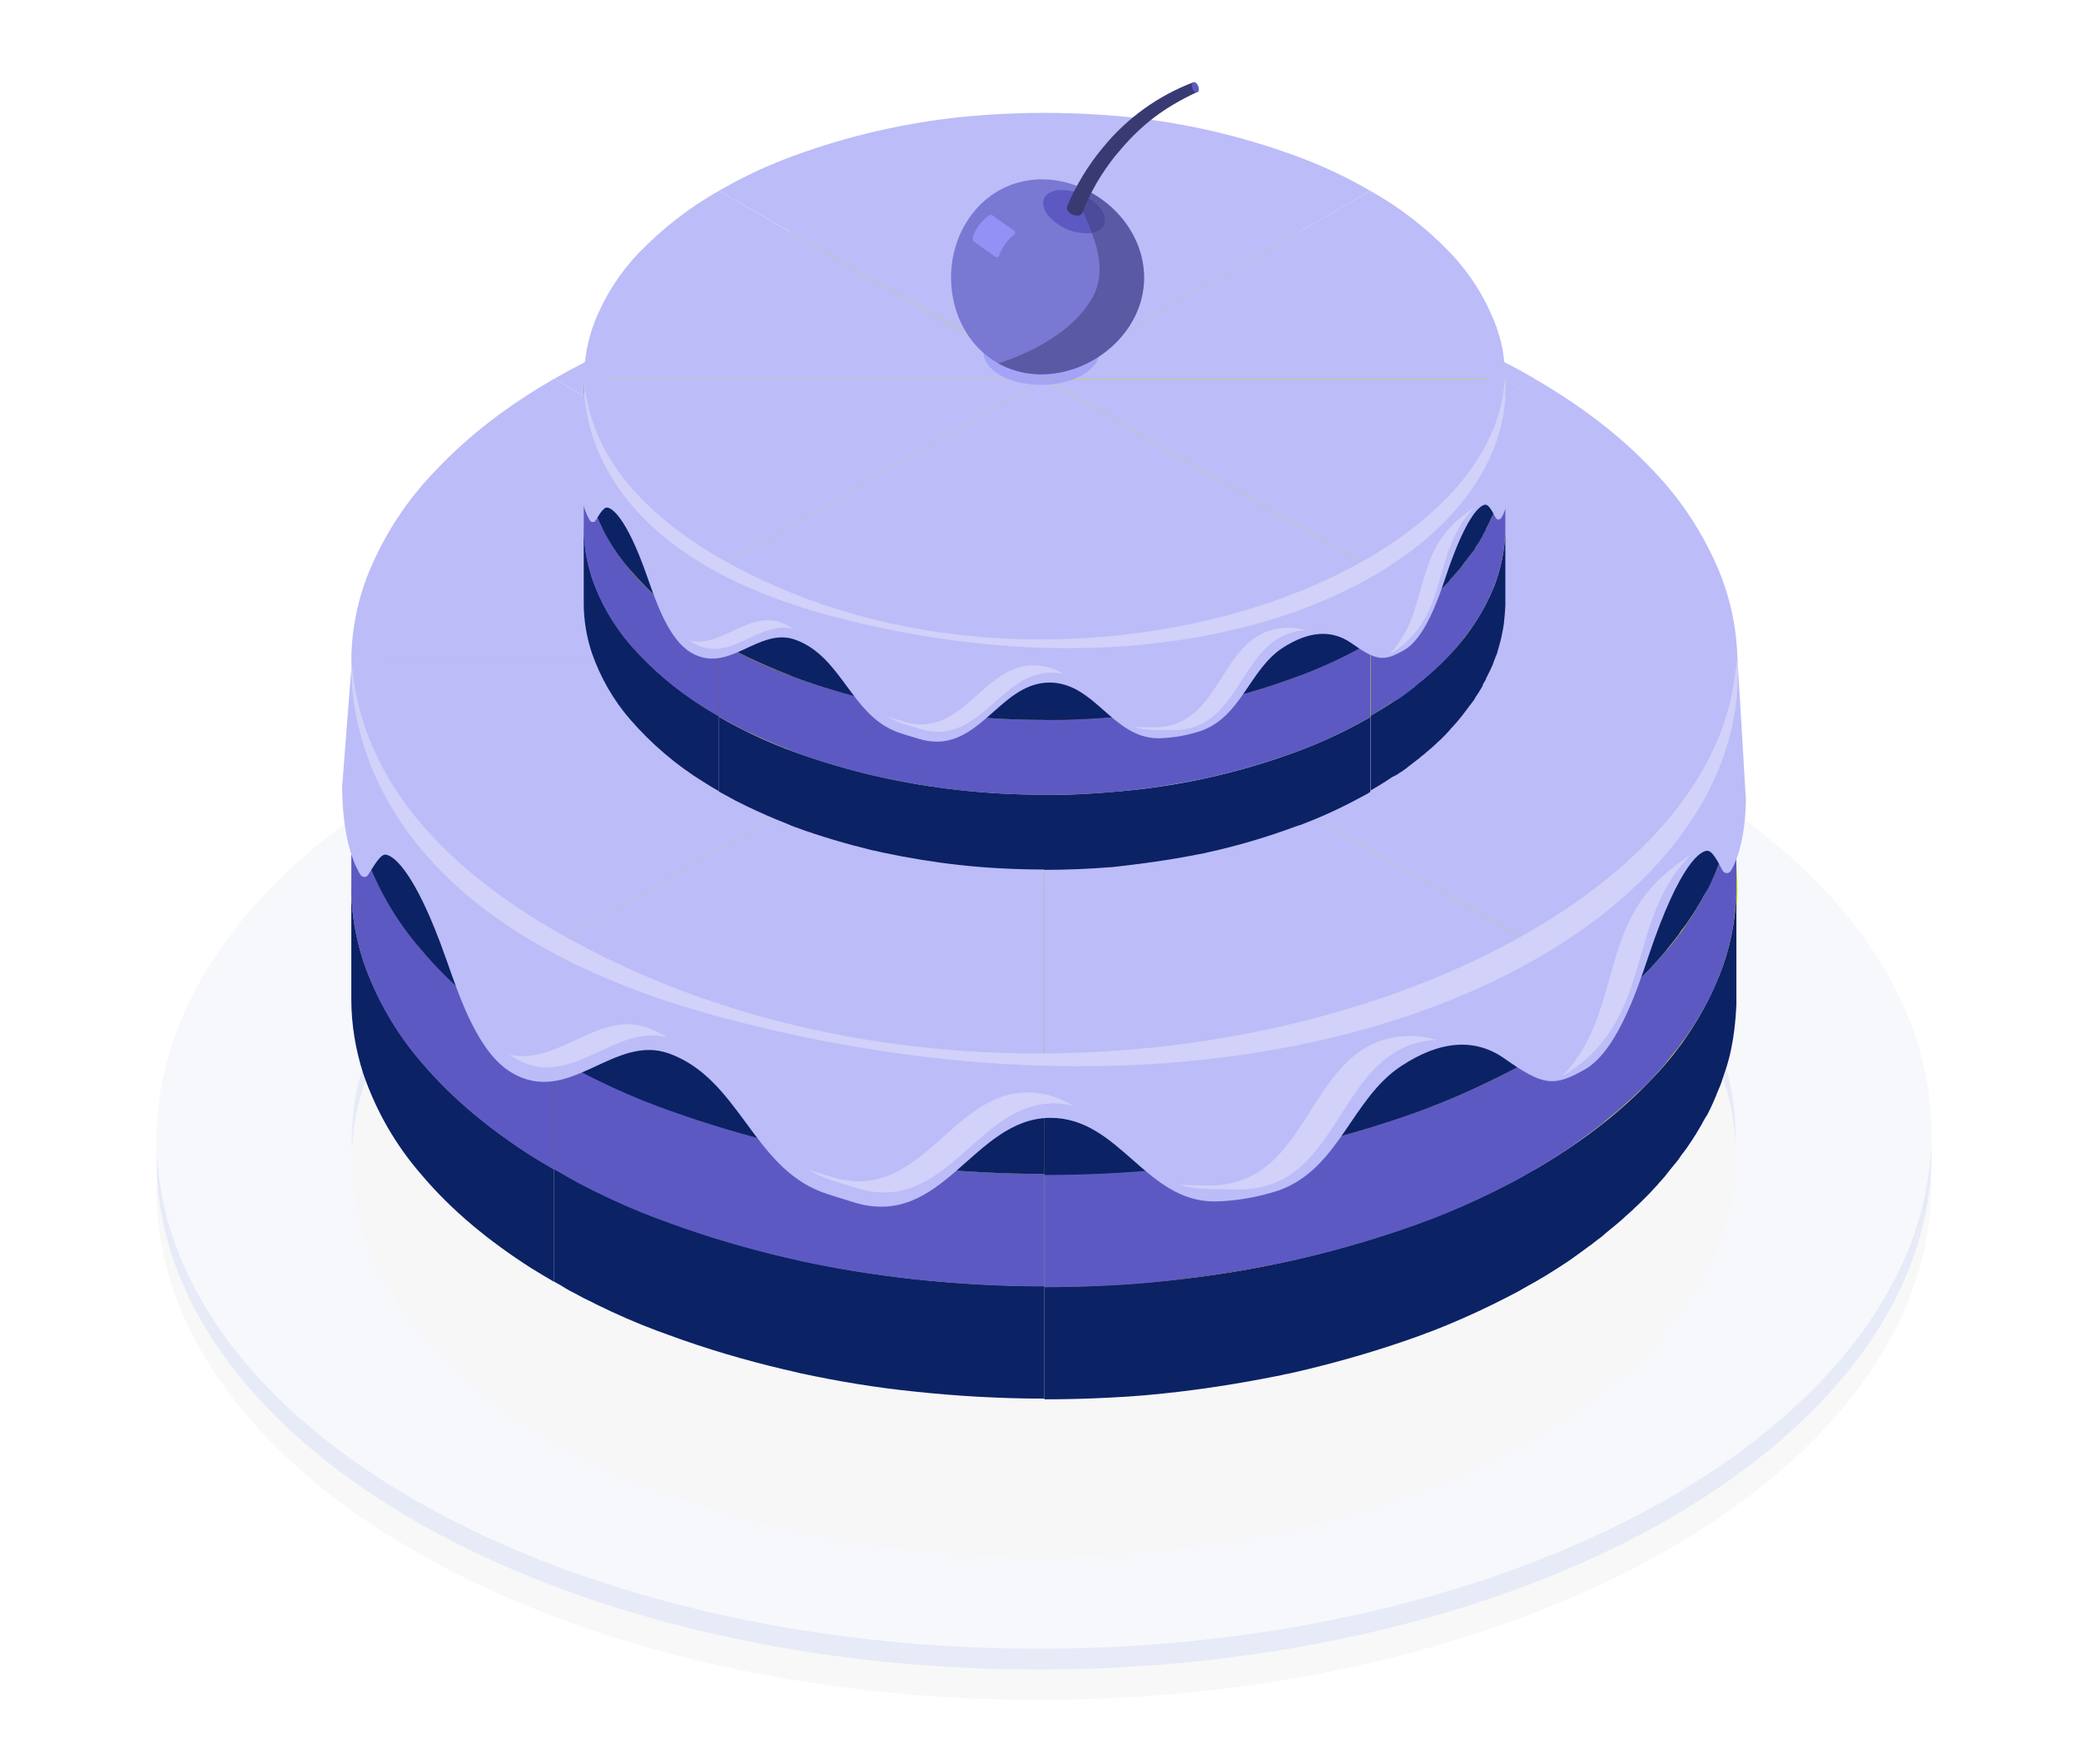 <?xml version="1.0" encoding="UTF-8"?> <!-- Generator: Adobe Illustrator 25.1.0, SVG Export Plug-In . SVG Version: 6.00 Build 0) --> <svg xmlns="http://www.w3.org/2000/svg" xmlns:xlink="http://www.w3.org/1999/xlink" version="1.1" id="Layer_1" x="0px" y="0px" viewBox="0 0 590 500" style="enable-background:new 0 0 590 500;" xml:space="preserve"> <style type="text/css"> .st0{opacity:3.000000e-02;} .st1{fill:#E6EBF7;} .st2{fill:#F6F8FC;} .st3{fill:#F7F7F8;} .st4{fill:#894320;} .st5{fill:#D3DA29;} .st6{fill:#0B2265;} .st7{fill:#5C5AC2;} .st8{fill:#643312;} .st9{fill:#BCBCF8;} .st10{fill:#D1D1F9;} .st11{opacity:0.6;} .st12{fill:#9292F6;} .st13{fill:#7979D4;} .st14{opacity:0.5;} .st15{fill:#3A3A73;} </style> <g> <g id="Banner_Background_Image"> <g class="st0"> <ellipse transform="matrix(1 -5.410468e-03 5.410468e-03 1 -1.817 1.606)" cx="296" cy="336.7" rx="251.6" ry="145.2"></ellipse> </g> <ellipse transform="matrix(1 -5.410468e-03 5.410468e-03 1 -1.771 1.606)" class="st1" cx="296" cy="328.1" rx="251.6" ry="145.2"></ellipse> <ellipse transform="matrix(1 -5.410468e-03 5.410468e-03 1 -1.739 1.606)" class="st2" cx="296" cy="322.2" rx="251.6" ry="145.2"></ellipse> <ellipse transform="matrix(1 -5.410494e-03 5.410494e-03 1 -1.771 1.606)" class="st3" cx="296" cy="328.1" rx="196.2" ry="113.3"></ellipse> <path class="st1" d="M435.1,247.8c-76.4-44.1-200.6-43.9-277.5,0.5c-37.3,21.5-56.5,49.5-57.8,77.6c-1.4-30.1,17.8-60.5,57.8-83.6 c76.9-44.4,201.1-44.6,277.5-0.5c39.3,22.7,58.2,52.7,56.9,82.6C490.8,296.5,471.8,269,435.1,247.8z"></path> <image style="overflow:visible;opacity:0.15;enable-background:new ;" width="510" height="484" transform="matrix(1 0 0 1 41.23 -4.66)"> </image> <path class="st4" d="M157.1,331.5l139-80.2H99.6c0.1,8.6,1.7,17.2,4.9,25.2c4.4,10.7,10.7,20.4,18.7,28.7 C133,315.8,144.7,324.4,157.1,331.5z"></path> <path class="st5" d="M296.1,364.8V251.3l-139,80.2c10.4,6,21.4,11.1,32.7,15.2c22.7,8.2,46.2,13.7,70.2,16.1 C272,364.2,284,364.8,296.1,364.8z"></path> <path class="st6" d="M164,367.2c0.9,0.5,1.8,1,2.7,1.4s1.6,0.8,2.4,1.2c5.7,2.8,11.4,5.3,17.3,7.5l1.4,0.5l1.9,0.7 c10.6,3.9,21.5,7.1,32.5,9.7l2.2,0.5l2.5,0.6c10.7,2.3,21.5,4.1,32.4,5.2c12.2,1.3,24.5,2,36.8,2v-31.9c-12,0-24.1-0.6-36.1-1.9 c-24-2.5-47.6-7.9-70.2-16.1c-11.3-4.1-22.2-9.2-32.7-15.2v31.9l0.3,0.2l1.6,0.9C160.7,365.5,162.4,366.4,164,367.2z"></path> <path class="st6" d="M119.3,332.8c8.8,10.5,19.7,19.3,31.3,26.7c2.1,1.3,4.3,2.6,6.5,3.9v-31.9c-12.4-7.1-24.1-15.8-33.9-26.3 c-8-8.3-14.3-18-18.7-28.7c-3.2-8-4.9-16.6-4.9-25.2v31.9c0,7.2,1.2,14.4,3.4,21.2C106.6,314.9,112.1,324.5,119.3,332.8z"></path> <path class="st5" d="M487.6,226.1c-4.4-10.7-10.7-20.4-18.6-28.7c-9.8-10.5-21.6-19.2-33.9-26.3l-139,80.2h196.5 C492.5,242.7,490.8,234.1,487.6,226.1z"></path> <path class="st5" d="M469,305.2c8-8.3,14.3-18,18.7-28.7c2.9-7.4,4.6-15.3,4.9-23.2v-2H296.1l139,80.2 C447.4,324.4,459.1,315.8,469,305.2z"></path> <path class="st6" d="M446.4,356.3l1.8-1.3c0.5-0.4,1-0.7,1.5-1.1s0.9-0.7,1.4-1l1.9-1.5c0.7-0.5,1.4-1,2-1.6l1.8-1.5l0.4-0.3 c0.6-0.5,1.3-1.1,1.9-1.6s1.4-1.2,2-1.8l1.7-1.5l0.6-0.6l1.5-1.4l0.3-0.3c0.6-0.6,1.2-1.2,1.8-1.8c0.6-0.6,1.2-1.2,1.7-1.8 l0.1-0.1c0.1-0.1,0.1-0.2,0.2-0.2c0.3-0.4,0.7-0.7,1-1.1s0.5-0.6,0.8-0.9c0.4-0.5,0.9-1,1.3-1.5l0.7-0.9c0.4-0.5,0.8-1,1.2-1.5 s0.9-1.1,1.4-1.7s0.7-0.9,1-1.4s0.6-0.8,0.9-1.2s0.6-0.8,0.9-1.2c0.1-0.2,0.3-0.4,0.4-0.6l0.8-1.2c0.4-0.5,0.7-1.1,1.1-1.7 c0.2-0.3,0.4-0.5,0.5-0.8c0.3-0.5,0.6-1,0.9-1.5s0.6-1,0.8-1.4l0.2-0.4c0.2-0.4,0.5-0.8,0.7-1.2c0.1-0.1,0.1-0.2,0.2-0.3 s0.3-0.5,0.4-0.7c0.5-0.9,0.9-1.8,1.3-2.7l0.4-0.9c0.2-0.5,0.5-1.1,0.7-1.6v-0.1c0.3-0.6,0.5-1.3,0.8-1.9s0.4-1,0.6-1.5l0.5-1.5 c0.2-0.5,0.3-1,0.5-1.5s0.3-1,0.5-1.5c0.1-0.3,0.2-0.7,0.3-1c0.5-1.7,0.9-3.4,1.2-5.1c0.3-1.4,0.5-2.9,0.7-4.4 c0.3-2.4,0.5-4.9,0.6-7.3c0-0.7,0-1.4,0-2.1v0.8v-31.9c0,0.7,0,1.3,0,2c-0.3,8-1.9,15.8-4.9,23.2c-4.3,10.6-10.6,20.4-18.6,28.7 c-9.8,10.5-21.6,19.2-33.9,26.3v31.9c2.3-1.3,4.6-2.7,6.9-4.2c0.8-0.5,1.5-1,2.3-1.5S445.7,356.8,446.4,356.3z"></path> <path class="st6" d="M361.5,390.2c0.8-0.1,1.6-0.3,2.4-0.5l2-0.4c12.4-2.8,24.6-6.3,36.5-10.6l2.1-0.8l0.6-0.2 c8.4-3.2,16.6-7,24.6-11.2c0.9-0.5,1.7-0.9,2.5-1.4s1.9-1,2.8-1.6v-31.9c-10.4,6-21.4,11.1-32.7,15.2 c-22.7,8.2-46.3,13.7-70.2,16.1c-12,1.3-24,1.9-36,1.9v31.9c9.7,0,19.5-0.4,29.1-1.2C337.4,394.4,349.5,392.6,361.5,390.2z"></path> <path class="st5" d="M296.1,137.9c-12,0-24.1,0.6-36.1,1.9c-24,2.5-47.6,7.9-70.2,16.2c-11.3,4.1-22.2,9.2-32.7,15.2l139,80.2 L296.1,137.9z"></path> <path class="st5" d="M402.4,155.9c-22.7-8.2-46.3-13.7-70.2-16.2c-12-1.2-24-1.9-36-1.9v113.5l139-80.2 C424.7,165.1,413.7,160,402.4,155.9z"></path> <path class="st4" d="M402.4,346.8c11.3-4.1,22.2-9.2,32.6-15.2l-138.9-80.2v113.5c12,0,24-0.6,36-1.9 C356.1,360.4,379.7,355,402.4,346.8z"></path> <path class="st5" d="M157.1,299.7l139-80.2H99.6c0.1,8.6,1.7,17.2,4.9,25.2c4.4,10.7,10.7,20.4,18.7,28.7 C133,283.9,144.7,292.5,157.1,299.7z"></path> <path class="st5" d="M296.1,332.9V219.5l-139,80.2c10.4,6,21.4,11.1,32.7,15.2c22.7,8.2,46.2,13.6,70.2,16.1 C272,332.3,284,332.9,296.1,332.9z"></path> <path class="st7" d="M164,335.4c0.9,0.5,1.8,0.9,2.7,1.4s1.6,0.8,2.4,1.2c5.7,2.8,11.4,5.3,17.3,7.5l1.4,0.5l1.9,0.7 c10.6,3.9,21.5,7.1,32.5,9.7l2.2,0.5l2.5,0.6c10.7,2.3,21.5,4,32.4,5.2c12.2,1.3,24.5,2,36.8,2v-31.9c-12,0-24.1-0.7-36.1-1.9 c-24-2.5-47.6-7.9-70.2-16.2c-11.3-4.1-22.2-9.2-32.7-15.2v31.9l0.3,0.2l1.6,0.9C160.7,333.6,162.4,334.5,164,335.4z"></path> <path class="st5" d="M157.1,139.2c-12.4,7.1-24.1,15.8-33.9,26.3c-8,8.3-14.3,18-18.7,28.7c-3.2,8-4.9,16.6-4.9,25.2h196.5 L157.1,139.2z"></path> <path class="st7" d="M119.3,301c8.8,10.5,19.7,19.3,31.3,26.7c2.1,1.3,4.3,2.6,6.5,3.9v-31.9c-12.4-7.1-24.1-15.8-33.9-26.3 c-8-8.3-14.3-18-18.7-28.7c-3.2-8-4.9-16.6-4.9-25.2v31.9c0,7.2,1.2,14.4,3.4,21.2C106.6,283,112.1,292.7,119.3,301z"></path> <path class="st5" d="M487.6,194.2c-4.4-10.7-10.7-20.4-18.6-28.7c-9.8-10.5-21.6-19.2-33.9-26.3l-139,80.2h196.5 C492.5,210.8,490.8,202.3,487.6,194.2z"></path> <path class="st5" d="M469,273.4c8-8.3,14.3-18,18.7-28.7c2.9-7.4,4.6-15.3,4.9-23.2v-2H296.1l139,80.2 C447.4,292.5,459.1,283.9,469,273.4z"></path> <path class="st7" d="M446.4,324.4l1.8-1.3c0.5-0.4,1-0.7,1.5-1.1s0.9-0.7,1.4-1l1.9-1.5c0.7-0.5,1.4-1,2-1.6l1.8-1.5 c0.1-0.1,0.3-0.2,0.4-0.3c0.6-0.5,1.3-1.1,1.9-1.6s1.4-1.2,2-1.8l1.7-1.5c0.2-0.2,0.4-0.4,0.6-0.6c0.5-0.5,1-0.9,1.5-1.4l0.3-0.2 c0.6-0.6,1.2-1.2,1.8-1.8c0.6-0.6,1.2-1.2,1.7-1.8l0.1-0.1c0.1-0.1,0.1-0.2,0.2-0.2c0.3-0.4,0.7-0.7,1-1.1s0.5-0.6,0.8-0.9 c0.4-0.5,0.9-1,1.3-1.5l0.7-0.9c0.4-0.5,0.8-1,1.2-1.5s0.9-1.1,1.4-1.7s0.7-0.9,1-1.4s0.6-0.8,0.9-1.2s0.6-0.8,0.9-1.2 c0.1-0.2,0.3-0.4,0.4-0.6l0.8-1.2c0.4-0.5,0.7-1.1,1.1-1.7c0.2-0.3,0.4-0.5,0.5-0.8c0.3-0.5,0.6-1,0.9-1.5s0.6-1,0.8-1.4l0.2-0.4 c0.2-0.4,0.5-0.8,0.7-1.2l0.2-0.3c0.1-0.2,0.3-0.5,0.4-0.7c0.5-0.9,0.9-1.8,1.3-2.7c0.1-0.3,0.3-0.6,0.4-0.9 c0.2-0.5,0.5-1.1,0.7-1.6v-0.1c0.3-0.6,0.5-1.3,0.8-1.9s0.4-1,0.6-1.5l0.5-1.5c0.2-0.5,0.3-1,0.5-1.5s0.3-1,0.5-1.5 c0.1-0.3,0.2-0.7,0.3-1c0.5-1.7,0.9-3.4,1.2-5.1c0.3-1.4,0.5-2.9,0.7-4.4c0.3-2.4,0.5-4.9,0.6-7.3c0-0.7,0-1.4,0-2.1v0.7v-31.9 c0,0.7,0,1.3,0,2c-0.3,8-1.9,15.8-4.9,23.2c-4.3,10.6-10.6,20.4-18.6,28.7c-9.8,10.5-21.6,19.2-33.9,26.3v31.9 c2.3-1.3,4.6-2.7,6.9-4.2c0.8-0.5,1.5-1,2.3-1.5S445.7,324.9,446.4,324.4z"></path> <path class="st7" d="M361.5,358.4c0.8-0.1,1.6-0.3,2.4-0.5l2-0.4c12.4-2.8,24.6-6.3,36.5-10.6l2.1-0.8l0.6-0.2 c8.4-3.2,16.6-7,24.6-11.2c0.9-0.5,1.7-0.9,2.5-1.4s1.9-1.1,2.8-1.6v-31.9c-10.4,6-21.4,11.1-32.7,15.2 c-22.7,8.2-46.3,13.6-70.2,16.1c-12,1.3-24,1.9-36,1.9v31.9c9.7,0,19.5-0.4,29.1-1.2C337.4,362.5,349.5,360.8,361.5,358.4z"></path> <path class="st5" d="M296.1,106c-12,0-24.1,0.6-36.1,1.9c-24,2.5-47.6,7.9-70.2,16.2c-11.3,4.1-22.2,9.2-32.7,15.2l139,80.2 L296.1,106z"></path> <path class="st5" d="M402.4,124.1c-22.7-8.2-46.3-13.7-70.2-16.2c-12-1.3-24-1.9-36-1.9v113.5l139-80.2 C424.7,133.2,413.7,128.1,402.4,124.1z"></path> <path class="st8" d="M402.4,314.9c11.3-4.1,22.2-9.2,32.6-15.2l-138.9-80.2v113.5c12,0,24-0.6,36-1.9 C356.1,328.5,379.7,323.1,402.4,314.9z"></path> <path class="st6" d="M164,303.5c0.9,0.5,1.8,0.9,2.7,1.4s1.6,0.8,2.4,1.2c5.7,2.8,11.4,5.3,17.3,7.5l1.4,0.5l1.9,0.7 c10.6,3.8,21.5,7.1,32.5,9.7l2.2,0.5l2.5,0.6c10.7,2.3,21.5,4,32.4,5.2c12.2,1.3,24.5,2,36.8,2V301c-12,0-24.1-0.6-36.1-1.9 c-24-2.5-47.6-7.9-70.2-16.2c-11.3-4.1-22.2-9.2-32.7-15.2v31.9l0.3,0.2l1.6,0.9C160.7,301.7,162.4,302.6,164,303.5z"></path> <path class="st6" d="M446.4,292.6l1.8-1.3c0.5-0.4,1-0.7,1.5-1.1s0.9-0.7,1.4-1l1.9-1.5c0.7-0.5,1.4-1,2-1.6s1.2-1,1.8-1.5 l0.4-0.3c0.6-0.5,1.3-1.1,1.9-1.6s1.4-1.2,2-1.8l1.7-1.5c0.2-0.2,0.4-0.4,0.6-0.6l1.5-1.4l0.3-0.2c0.6-0.6,1.2-1.2,1.8-1.8 c0.6-0.6,1.2-1.2,1.7-1.8l0.1-0.1l0.2-0.2c0.3-0.4,0.7-0.7,1-1.1s0.5-0.6,0.8-0.9c0.4-0.5,0.9-1,1.3-1.5c0.2-0.3,0.5-0.6,0.7-0.9 c0.4-0.5,0.8-1,1.2-1.5s0.9-1.1,1.4-1.8c0.4-0.4,0.7-0.9,1-1.4c0.3-0.5,0.6-0.9,0.9-1.2c0.3-0.4,0.6-0.8,0.9-1.2 c0.1-0.2,0.3-0.4,0.4-0.6l0.8-1.2c0.4-0.5,0.7-1.1,1.1-1.7c0.2-0.3,0.4-0.5,0.5-0.8c0.3-0.5,0.6-1,0.9-1.5s0.6-1,0.8-1.4l0.2-0.4 c0.2-0.4,0.5-0.8,0.7-1.2l0.2-0.3c0.1-0.2,0.3-0.5,0.4-0.7c0.5-0.9,0.9-1.8,1.3-2.7l0.4-0.9c0.2-0.5,0.5-1.1,0.7-1.6v-0.1 c0.3-0.6,0.5-1.3,0.8-1.9s0.4-1,0.6-1.5l0.5-1.5c0.2-0.5,0.3-1,0.5-1.5s0.3-1,0.5-1.6c0.1-0.3,0.2-0.7,0.3-1 c0.5-1.7,0.9-3.4,1.2-5.1c0.3-1.4,0.5-2.9,0.7-4.4c0.3-2.4,0.5-4.9,0.6-7.3c0-0.7,0-1.4,0-2.1v0.7v-31.9c0,0.7,0,1.3,0,2 c-0.3,8-1.9,15.8-4.9,23.2c-4.3,10.6-10.6,20.4-18.6,28.7c-9.8,10.5-21.6,19.2-33.9,26.3v31.9c2.3-1.3,4.6-2.7,6.9-4.2 c0.8-0.5,1.5-1,2.3-1.5S445.7,293.1,446.4,292.6z"></path> <path class="st6" d="M361.5,326.5l2.4-0.5l2-0.4c12.4-2.8,24.6-6.3,36.5-10.6l2.1-0.8l0.6-0.2c8.4-3.2,16.6-7,24.6-11.2 c0.9-0.5,1.7-0.9,2.5-1.4s1.9-1.1,2.8-1.6v-31.9c-10.4,6-21.4,11.1-32.7,15.2c-22.7,8.2-46.3,13.7-70.2,16.2 c-12,1.3-24,1.9-36,1.9v31.9c9.7,0,19.5-0.4,29.1-1.2C337.4,330.6,349.5,328.9,361.5,326.5z"></path> <path class="st9" d="M296.1,74.1c-12,0-24.1,0.6-36.1,1.9c-24,2.5-47.6,7.9-70.2,16.2c-11.3,4.1-22.2,9.2-32.7,15.2l139,80.2 L296.1,74.1z"></path> <path class="st9" d="M402.4,92.2c-22.7-8.2-46.3-13.7-70.2-16.2c-12-1.2-24-1.9-36-1.9v113.5l139-80.2 C424.7,101.3,413.7,96.3,402.4,92.2z"></path> <path class="st9" d="M157.1,267.8l139-80.2H99.6c0.1,8.6,1.7,17.2,4.9,25.2c4.4,10.7,10.7,20.4,18.7,28.7 C133,252,144.7,260.7,157.1,267.8z"></path> <path class="st9" d="M296.1,301V187.6l-139,80.2c10.4,6,21.4,11.1,32.7,15.2c22.7,8.2,46.2,13.7,70.2,16.2 C272,300.4,284,301,296.1,301z"></path> <path class="st9" d="M157.1,107.4c-12.4,7.1-24.1,15.8-33.9,26.3c-8,8.3-14.3,18-18.7,28.7c-3.2,8-4.9,16.6-4.9,25.2h196.5 L157.1,107.4z"></path> <path class="st9" d="M487.6,162.4c-4.4-10.7-10.7-20.4-18.6-28.7c-9.8-10.5-21.6-19.2-33.9-26.3l-139,80.2h196.5 C492.5,178.9,490.8,170.4,487.6,162.4z"></path> <path class="st9" d="M469,241.5c8-8.3,14.3-18,18.7-28.7c2.9-7.4,4.6-15.3,4.9-23.2v-2H296.1l139,80.2 C447.4,260.7,459.1,252,469,241.5z"></path> <path class="st9" d="M402.4,283c11.3-4.1,22.2-9.2,32.6-15.2l-138.9-80.2V301c12,0,24-0.6,36-1.9 C356.1,296.7,379.7,291.2,402.4,283z"></path> <path class="st6" d="M119.3,269.1c8.8,10.5,19.7,19.3,31.3,26.7c2.1,1.3,4.3,2.6,6.5,3.9v-31.9c-12.4-7.1-24.1-15.8-33.9-26.3 c-8-8.3-14.3-18-18.7-28.7c-3.2-8-4.9-16.6-4.9-25.2v31.9c0,7.2,1.2,14.4,3.4,21.3C106.6,251.1,112.1,260.8,119.3,269.1z"></path> <path class="st9" d="M102.2,248c0.4,0.6,1.2,0.8,1.8,0.4c0.1,0,0.1-0.1,0.2-0.2c0.5-0.4,3.1-5.6,4.8-5.9s8.2,3,17.6,29.9 c3.9,11.1,9.1,26.4,18.5,31.9c16.3,9.7,28.9-11.2,44.7-5.4c19.7,7.2,23.6,31.8,43.1,39.2c2.6,1,6.3,2,9,2.9 c25.5,8,33.9-23.8,55.9-23.9c19.6,0,27,23.8,46.6,23.7c6.1-0.1,12.2-1.2,18.1-3.1c17.3-6.2,20.6-26,34.8-35.3 c11.1-7.3,21-8,29.4-2c10.8,7.6,13.8,8,22.6,3s14.5-21.4,18.1-32.2c9-26.8,15-30,16.8-29.8s3.9,5.4,4.4,5.9 c0.5,0.5,1.3,0.6,1.8,0.1c0.1-0.1,0.2-0.2,0.3-0.3c0.7-1,4.1-7.2,4.3-20l-2.3-38.8c-0.1,28.9-19.1,57.7-57.1,79.7 c-76.5,44.3-200.9,44.3-277.8,0c-38.7-22.3-58.1-51.6-58-80.8l0,0L97,223C97.1,240.2,101.6,247,102.2,248z"></path> <path class="st10" d="M298.7,312.8c1.8,0,3.7,0.2,5.5,0.7c-3.9-2.5-8.3-3.8-12.9-3.8c-21.9,0-30.3,31.9-55.7,23.9 c-2-0.6-4.5-1.3-6.7-2.1c1.5,0.9,3.2,1.7,4.9,2.4c2.6,1,6.3,2,9,2.9C268.3,344.7,276.7,312.9,298.7,312.8z"></path> <path class="st10" d="M401.5,295.7c1.9-0.5,3.9-0.9,5.9-0.9c-4.8-1.4-9.8-1.5-14.6-0.2c-22.9,6.5-22.2,42.4-51.1,41.5 c-2.3-0.1-5.1-0.1-7.6-0.2c1.9,0.5,3.8,0.8,5.8,1c3.1,0.3,7.2,0.2,10.3,0.3C379.2,338.1,378.5,302.2,401.5,295.7z"></path> <path class="st10" d="M189.2,294.1c-1.7-1.1-3.6-2-5.5-2.7c-14-5.2-25.4,10.8-39.2,7.6c0.5,0.4,1,0.7,1.5,1 C161.7,309.4,174,290.1,189.2,294.1z"></path> <path class="st10" d="M479.5,242.2c-2.7,1.8-5.3,3.7-7.8,5.9C453.4,264.2,459.4,288,443,305c0.8-0.4,1.5-0.9,2.3-1.4 C469,287.7,461,260.6,479.5,242.2z"></path> <path class="st10" d="M203.7,288.2c162.3,43.8,291.1-21.7,289-99.1l-0.1-2.6l-0.7,4.7C481.6,280.9,282,342.9,149.3,259 c-27-17.6-47.7-40.7-49.7-72.7C99.5,195.3,96.8,259.3,203.7,288.2z"></path> <image style="overflow:visible;opacity:6.000000e-02;enable-background:new ;" width="281" height="231" transform="matrix(1 0 0 1 155.46 23.57)"> </image> <path class="st4" d="M203.8,203.2l92.4-53.3H165.6c0,5.7,1.1,11.4,3.3,16.8c2.9,7.1,7.1,13.6,12.4,19.1 C187.9,192.6,195.5,198.5,203.8,203.2z"></path> <path class="st5" d="M296.2,225.3v-75.4l-92.4,53.3c6.9,4,14.2,7.4,21.7,10.1c15.1,5.5,30.7,9.1,46.7,10.7 C280.2,224.8,288.2,225.3,296.2,225.3z"></path> <path class="st6" d="M208.4,226.9l1.8,0.9l1.6,0.8c3.8,1.8,7.6,3.5,11.5,5l0.9,0.4l1.3,0.5c7.1,2.6,14.3,4.7,21.6,6.5l1.5,0.3 c0.6,0.1,1.1,0.3,1.7,0.4c7.1,1.5,14.3,2.7,21.5,3.5c8.1,0.9,16.3,1.3,24.4,1.3v-21.2c-8,0-16-0.4-24-1.3 c-15.9-1.7-31.6-5.3-46.7-10.7c-7.5-2.7-14.8-6.1-21.7-10.1v21.2l0.2,0.1l1.1,0.6C206.2,225.7,207.3,226.3,208.4,226.9z"></path> <path class="st6" d="M178.7,204c6,6.9,13,12.9,20.8,17.7c1.4,0.9,2.9,1.8,4.3,2.6v-21.2c-8.3-4.7-15.9-10.6-22.6-17.5 c-5.3-5.5-9.5-12-12.4-19.1c-2.1-5.3-3.2-11-3.3-16.8V171c0,4.8,0.8,9.6,2.3,14.1C170.2,192,173.9,198.5,178.7,204z"></path> <path class="st5" d="M423.5,133.1c-2.9-7.1-7.1-13.5-12.4-19.1c-6.6-6.9-14.2-12.8-22.6-17.5l-92.4,53.3h130.6 C426.8,144.1,425.7,138.4,423.5,133.1z"></path> <path class="st5" d="M411.1,185.7c5.3-5.5,9.5-12,12.4-19.1c2-4.9,3.1-10.1,3.2-15.4v-1.3H296.2l92.4,53.3 C396.9,198.5,404.5,192.6,411.1,185.7z"></path> <path class="st6" d="M396.1,219.6c0.4-0.3,0.8-0.6,1.2-0.8l1-0.7c0.3-0.2,0.6-0.4,0.9-0.7l1.3-1c0.5-0.4,0.9-0.7,1.3-1 s0.8-0.6,1.2-1l0.3-0.2l1.3-1.1c0.5-0.4,0.9-0.8,1.4-1.2l1.1-1l0.4-0.4l1-0.9l0.2-0.2c0.4-0.4,0.8-0.8,1.2-1.2l1.1-1.2l0.1-0.1 l0.1-0.2l0.7-0.7l0.5-0.6c0.3-0.3,0.6-0.6,0.9-1s0.3-0.4,0.5-0.6l0.8-1l0.9-1.2c0.2-0.3,0.5-0.6,0.7-0.9s0.4-0.6,0.6-0.8 s0.4-0.6,0.6-0.8s0.2-0.3,0.3-0.4s0.4-0.5,0.5-0.8s0.5-0.7,0.7-1.1l0.4-0.6l0.6-1c0.2-0.3,0.4-0.6,0.5-1c0-0.1,0.1-0.2,0.1-0.3 c0.2-0.3,0.3-0.5,0.5-0.8c0-0.1,0.1-0.1,0.1-0.2c0.1-0.2,0.2-0.3,0.2-0.5c0.3-0.6,0.6-1.2,0.9-1.8c0.1-0.2,0.2-0.4,0.3-0.6 s0.3-0.7,0.5-1.1l0,0c0.2-0.4,0.4-0.9,0.5-1.3s0.3-0.7,0.4-1s0.2-0.7,0.4-1s0.2-0.7,0.3-1s0.2-0.7,0.3-1s0.1-0.4,0.2-0.7 c0.3-1.1,0.6-2.2,0.8-3.4c0.2-1,0.4-1.9,0.5-2.9c0.2-1.6,0.3-3.2,0.4-4.9c0-0.5,0-0.9,0-1.4v-20.7c0,0.4,0,0.9,0,1.3 c-0.2,5.3-1.3,10.5-3.2,15.4c-2.9,7.1-7.1,13.6-12.4,19.1c-6.6,6.9-14.2,12.8-22.6,17.5v21.2c1.5-0.9,3.1-1.8,4.6-2.8l1.5-1 L396.1,219.6z"></path> <path class="st6" d="M339.7,242.2l1.6-0.3l1.3-0.3c8.2-1.8,16.3-4.2,24.2-7.1l1.4-0.5l0.4-0.1c5.6-2.1,11.1-4.6,16.3-7.4 c0.6-0.3,1.1-0.6,1.7-0.9s1.3-0.7,1.9-1.1v-21.2c-6.9,4-14.2,7.4-21.7,10.1c-15.1,5.5-30.8,9.1-46.7,10.7c-8,0.8-16,1.3-24,1.3 v21.2c6.5,0,12.9-0.3,19.4-0.8C323.6,244.9,331.7,243.8,339.7,242.2z"></path> <path class="st5" d="M296.2,74.4c-8,0-16,0.4-24,1.2c-15.9,1.7-31.6,5.3-46.7,10.7c-7.5,2.7-14.8,6.1-21.7,10.1l92.4,53.3V74.4z"></path> <path class="st5" d="M366.8,86.4c-15.1-5.5-30.7-9.1-46.7-10.7c-8-0.8-16-1.2-24-1.2v75.4l92.4-53.3 C381.6,92.5,374.4,89.1,366.8,86.4z"></path> <path class="st4" d="M366.8,213.3c7.5-2.7,14.8-6.1,21.7-10.1l-92.4-53.3v75.4c8,0,16-0.4,24-1.3 C336.1,222.3,351.8,218.7,366.8,213.3z"></path> <path class="st5" d="M203.8,182l92.4-53.3H165.6c0,5.8,1.1,11.4,3.3,16.8c2.9,7.1,7.1,13.5,12.4,19.1 C187.9,171.4,195.5,177.3,203.8,182z"></path> <path class="st5" d="M296.2,204.1v-75.4L203.8,182c6.9,4,14.2,7.4,21.7,10.1c15.1,5.5,30.7,9.1,46.7,10.7 C280.2,203.7,288.2,204.1,296.2,204.1z"></path> <path class="st7" d="M208.4,205.7l1.8,0.9c0.5,0.3,1.1,0.5,1.6,0.8c3.8,1.8,7.6,3.5,11.5,5l0.9,0.4l1.3,0.5 c7.1,2.6,14.3,4.7,21.6,6.5l1.5,0.3l1.7,0.4c7.1,1.5,14.3,2.7,21.5,3.5c8.1,0.9,16.3,1.3,24.4,1.3v-21.2c-8,0-16-0.4-24-1.3 c-15.9-1.7-31.6-5.3-46.7-10.7c-7.5-2.7-14.8-6.1-21.7-10.1v21.2l0.2,0.1l1.1,0.6C206.2,204.5,207.3,205.1,208.4,205.7z"></path> <path class="st5" d="M203.8,75.3c-8.3,4.7-15.9,10.6-22.6,17.5c-5.3,5.5-9.5,12-12.4,19.1c-2.1,5.3-3.2,11-3.3,16.8h130.6 L203.8,75.3z"></path> <path class="st7" d="M178.7,182.8c6,6.9,13,12.9,20.8,17.7c1.4,0.9,2.9,1.8,4.3,2.6V182c-8.3-4.7-15.9-10.6-22.6-17.5 c-5.3-5.5-9.5-12-12.4-19.1c-2.1-5.3-3.2-11-3.3-16.8v21.2c0,4.8,0.8,9.6,2.3,14.1C170.2,170.9,173.9,177.3,178.7,182.8z"></path> <path class="st5" d="M423.5,111.9c-2.9-7.1-7.1-13.6-12.4-19.1c-6.6-6.9-14.2-12.8-22.6-17.5l-92.4,53.3h130.6 C426.8,122.9,425.7,117.2,423.5,111.9z"></path> <path class="st5" d="M411.1,164.5c5.3-5.5,9.5-12,12.4-19.1c2-4.9,3-10.1,3.2-15.4v-1.3H296.2l92.4,53.3 C396.9,177.3,404.5,171.4,411.1,164.5z"></path> <path class="st7" d="M396.1,198.4l1.2-0.8l1-0.7l0.9-0.7l1.3-1c0.5-0.3,0.9-0.7,1.3-1.1s0.8-0.6,1.2-1l0.3-0.2l1.3-1.1 c0.5-0.4,0.9-0.8,1.4-1.2l1.1-1l0.4-0.4l1-0.9l0.2-0.2c0.4-0.4,0.8-0.8,1.2-1.2l1.1-1.2l0.1-0.1l0.1-0.2l0.7-0.7l0.5-0.6l0.9-1 c0.2-0.2,0.3-0.4,0.5-0.6s0.5-0.6,0.8-1s0.6-0.8,0.9-1.2s0.5-0.6,0.7-0.9s0.4-0.5,0.6-0.8s0.4-0.6,0.6-0.8s0.2-0.3,0.3-0.4 s0.4-0.5,0.5-0.8s0.5-0.7,0.7-1.1l0.4-0.6l0.6-1c0.2-0.3,0.4-0.6,0.5-0.9c0-0.1,0.1-0.2,0.1-0.3c0.2-0.3,0.3-0.5,0.5-0.8 c0-0.1,0.1-0.1,0.1-0.2c0.1-0.2,0.2-0.3,0.2-0.5c0.3-0.6,0.6-1.2,0.9-1.8c0.1-0.2,0.2-0.4,0.3-0.6s0.3-0.7,0.5-1.1l0,0 c0.2-0.4,0.4-0.8,0.5-1.3s0.3-0.7,0.4-1s0.2-0.7,0.4-1s0.2-0.7,0.3-1s0.2-0.7,0.3-1s0.1-0.4,0.2-0.7c0.3-1.1,0.6-2.2,0.8-3.4 c0.2-1,0.4-1.9,0.5-2.9c0.2-1.6,0.3-3.2,0.4-4.9c0-0.5,0-0.9,0-1.4v-20.7c0,0.4,0,0.9,0,1.3c-0.2,5.3-1.3,10.5-3.2,15.4 c-2.9,7.1-7.1,13.5-12.4,19.1c-6.6,6.9-14.2,12.8-22.6,17.5v21.2c1.5-0.9,3.1-1.8,4.6-2.8l1.5-1L396.1,198.4z"></path> <path class="st7" d="M339.7,221l1.6-0.3l1.3-0.3c8.2-1.8,16.3-4.2,24.2-7.1l1.4-0.5l0.4-0.1c5.6-2.1,11.1-4.6,16.3-7.5l1.7-0.9 c0.6-0.4,1.3-0.7,1.9-1.1V182c-6.9,4-14.2,7.4-21.7,10.1c-15.1,5.5-30.7,9.1-46.7,10.7c-8,0.8-16,1.3-24,1.3v21.2 c6.5,0,12.9-0.3,19.4-0.8C323.6,223.8,331.7,222.6,339.7,221z"></path> <path class="st5" d="M296.2,53.2c-8,0-16,0.4-24,1.2c-15.9,1.7-31.6,5.3-46.7,10.7c-7.5,2.7-14.8,6.1-21.7,10.1l92.4,53.3 L296.2,53.2z"></path> <path class="st5" d="M366.8,65.2c-15.1-5.5-30.7-9.1-46.7-10.7c-8-0.8-16-1.2-24-1.2v75.4l92.4-53.3 C381.6,71.3,374.3,67.9,366.8,65.2z"></path> <path class="st8" d="M366.8,192.1c7.5-2.7,14.8-6.1,21.7-10.1l-92.4-53.3v75.4c8,0,16-0.4,24-1.3 C336.1,201.2,351.8,197.6,366.8,192.1z"></path> <path class="st6" d="M208.4,184.5c0.6,0.3,1.2,0.6,1.8,0.9s1.1,0.5,1.6,0.8c3.8,1.8,7.6,3.5,11.5,5c0.3,0.1,0.6,0.2,0.9,0.4 l1.3,0.5c7.1,2.6,14.3,4.7,21.6,6.5l1.5,0.3l1.7,0.4c7.1,1.5,14.3,2.7,21.5,3.5c8.1,0.9,16.3,1.3,24.4,1.3v-21.2 c-8,0-16-0.4-24-1.2c-15.9-1.7-31.6-5.3-46.7-10.7c-7.5-2.7-14.8-6.1-21.7-10.1V182l0.2,0.1l1.1,0.6 C206.2,183.3,207.3,183.9,208.4,184.5z"></path> <path class="st6" d="M396.1,177.2l1.2-0.8l1-0.7c0.3-0.2,0.6-0.4,0.9-0.7l1.3-1c0.5-0.3,0.9-0.7,1.3-1.1l1.2-1l0.3-0.2l1.3-1.1 c0.5-0.4,0.9-0.8,1.4-1.2l1.1-1l0.4-0.4l1-0.9l0.2-0.2l1.2-1.2c0.4-0.4,0.8-0.8,1.1-1.2l0.1-0.1l0.1-0.2l0.7-0.7l0.5-0.6l0.9-1 c0.2-0.2,0.3-0.4,0.5-0.6s0.5-0.6,0.8-1s0.6-0.8,0.9-1.2s0.5-0.6,0.7-0.9s0.4-0.5,0.6-0.8s0.4-0.5,0.6-0.8s0.2-0.3,0.3-0.4 s0.4-0.5,0.5-0.8s0.5-0.7,0.7-1.1l0.4-0.6l0.6-1c0.2-0.3,0.4-0.6,0.5-0.9c0-0.1,0.1-0.2,0.1-0.3c0.2-0.3,0.3-0.5,0.5-0.8 c0-0.1,0.1-0.1,0.1-0.2c0.1-0.1,0.2-0.3,0.2-0.5c0.3-0.6,0.6-1.2,0.9-1.8l0.3-0.6c0.1-0.4,0.3-0.7,0.5-1.1l0,0 c0.2-0.4,0.4-0.8,0.5-1.3s0.3-0.7,0.4-1s0.2-0.7,0.4-1s0.2-0.7,0.3-1s0.2-0.7,0.3-1s0.1-0.4,0.2-0.7c0.3-1.1,0.6-2.2,0.8-3.4 c0.2-1,0.4-1.9,0.5-2.9c0.2-1.6,0.3-3.2,0.4-4.9c0-0.5,0-0.9,0-1.4v-20.7c0,0.4,0,0.9,0,1.3c-0.2,5.3-1.3,10.5-3.2,15.4 c-2.9,7.1-7.1,13.5-12.4,19.1c-6.6,6.9-14.2,12.8-22.6,17.5V182c1.5-0.9,3.1-1.8,4.6-2.8l1.5-1L396.1,177.2z"></path> <path class="st6" d="M339.7,199.8l1.6-0.3l1.3-0.3c8.2-1.8,16.3-4.2,24.2-7.1l1.4-0.5l0.4-0.1c5.6-2.1,11.1-4.6,16.3-7.4l1.7-0.9 c0.6-0.4,1.3-0.7,1.9-1.1v-21.2c-6.9,4-14.2,7.4-21.7,10.1c-15.1,5.5-30.7,9.1-46.7,10.7c-8,0.8-16,1.2-24,1.2v21.2 c6.5,0,12.9-0.3,19.4-0.8C323.6,202.6,331.7,201.4,339.7,199.8z"></path> <path class="st9" d="M296.2,32c-8,0-16,0.4-24,1.2c-15.9,1.7-31.6,5.3-46.7,10.8c-7.5,2.7-14.8,6.1-21.7,10.1l92.4,53.3V32z"></path> <path class="st9" d="M366.8,44c-15.1-5.5-30.7-9.1-46.7-10.8c-8-0.8-16-1.2-24-1.2v75.4l92.4-53.3C381.6,50.1,374.4,46.7,366.8,44 z"></path> <path class="st9" d="M203.8,160.8l92.4-53.3H165.6c0,5.7,1.1,11.4,3.3,16.8c2.9,7.1,7.1,13.5,12.4,19.1 C187.9,150.2,195.5,156.1,203.8,160.8z"></path> <path class="st9" d="M296.2,182.9v-75.4l-92.4,53.3c6.9,4,14.2,7.4,21.7,10.1c15.1,5.5,30.7,9.1,46.7,10.7 C280.2,182.5,288.2,182.9,296.2,182.9z"></path> <path class="st9" d="M203.8,54.1c-8.3,4.7-15.9,10.6-22.6,17.5c-5.3,5.5-9.5,12-12.4,19.1c-2.1,5.3-3.2,11-3.3,16.8h130.6 L203.8,54.1z"></path> <path class="st9" d="M423.5,90.7c-2.9-7.1-7.1-13.6-12.4-19.1c-6.6-6.9-14.2-12.8-22.6-17.5l-92.4,53.3h130.6 C426.8,101.7,425.7,96,423.5,90.7z"></path> <path class="st9" d="M411.1,143.3c5.3-5.5,9.5-12,12.4-19.1c2-4.9,3.1-10.2,3.2-15.4v-1.3H296.2l92.4,53.3 C396.9,156.1,404.5,150.2,411.1,143.3z"></path> <path class="st9" d="M366.8,170.9c7.5-2.7,14.8-6.1,21.7-10.1l-92.4-53.3v75.4c8,0,16-0.4,24-1.2 C336.1,180,351.8,176.4,366.8,170.9z"></path> <path class="st6" d="M178.7,161.6c6,6.9,13,12.9,20.8,17.7c1.4,0.9,2.9,1.8,4.3,2.6v-21.2c-8.3-4.7-15.9-10.6-22.6-17.5 c-5.3-5.5-9.5-12-12.4-19.1c-2.1-5.3-3.2-11-3.3-16.8v21.2c0,4.8,0.8,9.6,2.3,14.1C170.2,149.7,173.9,156.1,178.7,161.6z"></path> <path class="st9" d="M167.3,147.6c0.2,0.4,0.8,0.5,1.2,0.3c0.1,0,0.1-0.1,0.2-0.1c0.3-0.3,2-3.7,3.2-3.9s5.5,2,11.7,19.9 c2.6,7.4,6.1,17.5,12.3,21.2c10.8,6.4,19.2-7.5,29.7-3.6c13.1,4.8,15.7,21.2,28.7,26.1c1.8,0.7,4.2,1.3,6,1.9 c17,5.3,22.5-15.8,37.2-15.9c13,0,17.9,15.8,31,15.8c4.1-0.1,8.1-0.8,12-2.1c11.5-4.1,13.7-17.3,23.1-23.5 c7.4-4.8,13.9-5.3,19.5-1.4c7.2,5.1,9.2,5.3,15,2s9.6-14.2,12-21.4c6-17.8,10-20,11.2-19.8s2.6,3.6,2.9,3.9 c0.3,0.3,0.8,0.4,1.2,0.1c0.1-0.1,0.1-0.2,0.2-0.2c0.5-0.7,2.7-4.8,2.9-13.3l-1.5-25.8c-0.1,19.2-12.7,38.3-38,53 c-50.8,29.4-133.4,29.4-184.6,0c-25.8-14.8-38.6-34.3-38.6-53.7l0,0l-1.7,24.1C163.9,142.4,166.9,147,167.3,147.6z"></path> <path class="st10" d="M298,190.7c1.2,0,2.4,0.1,3.6,0.4c-2.6-1.6-5.5-2.5-8.6-2.5c-14.6,0-20.1,21.2-37,15.9 c-1.3-0.4-3-0.9-4.5-1.4c1,0.6,2.1,1.1,3.2,1.6c1.8,0.7,4.2,1.3,6,1.9C277.7,211.9,283.3,190.7,298,190.7z"></path> <path class="st10" d="M366.3,179.3c1.3-0.4,2.6-0.6,3.9-0.6c-3.2-1-6.5-1-9.7-0.1c-15.2,4.3-14.8,28.2-34,27.6 c-1.5,0-3.4,0-5.1-0.1c1.3,0.4,2.5,0.6,3.8,0.7c2,0.2,4.8,0.2,6.8,0.2C351.4,207.5,351,183.7,366.3,179.3z"></path> <path class="st10" d="M225.1,178.3c-1.1-0.7-2.4-1.3-3.6-1.8c-9.3-3.4-16.9,7.2-26.1,5.1c0.3,0.2,0.7,0.5,1,0.6 C206.9,188.5,215.1,175.6,225.1,178.3z"></path> <path class="st10" d="M418.1,143.8c-1.8,1.2-3.5,2.5-5.1,3.9c-12.2,10.7-8.2,26.5-19.1,37.8c0.5-0.3,1-0.6,1.5-0.9 C411.2,174,405.8,156,418.1,143.8z"></path> <path class="st10" d="M234.8,174.4c107.9,29.1,193.5-14.4,192.1-65.9l0-1.7l-0.5,3.1c-6.9,59.6-139.5,100.8-227.8,45 c-17.9-11.7-31.7-27-33.1-48.3C165.5,112.6,163.7,155.1,234.8,174.4z"></path> <image style="overflow:visible;opacity:8.000000e-02;enable-background:new ;" width="87" height="103" transform="matrix(1 0 0 1 261.46 14.57)"> </image> <g class="st11"> <ellipse transform="matrix(1 -9.999500e-03 9.999500e-03 1 -0.981 2.957)" class="st12" cx="295.3" cy="99.6" rx="16.5" ry="9.5"></ellipse> </g> <path class="st13" d="M321.2,90.8c-7.3,13.2-25,19.6-38.2,12.2s-17-25.6-9.7-38.8s22.6-17,35.9-9.7S328.6,77.5,321.2,90.8z"></path> <path class="st7" d="M309,66.1c-4.6,0.3-9.1-1.7-12-5.2c-2.5-3.4-1.2-6.5,3-7c4.6-0.3,9.1,1.7,12,5.2 C314.5,62.5,313.2,65.6,309,66.1z"></path> <g class="st14"> <path class="st15" d="M321.2,90.8c-7.3,13.2-25,19.6-38.2,12.2c0,0,19.3-5.4,26.7-18.6c5.3-9.5-1.1-19.9-3-25.5 c-0.7-2.2,2.4-4.4,2.4-4.4C322.4,61.8,328.6,77.5,321.2,90.8z"></path> </g> <path class="st15" d="M338.4,23.3c-10,3.8-18.8,10.1-25.6,18.4c-4.2,5-7.6,10.6-10.2,16.6c-0.2,0.4-0.2,1,0.1,1.4 c0.7,1,1.8,1.5,3,1.4c0.5,0,1-0.3,1.2-0.8v-0.1c2.2-5.7,5.4-11.1,9.2-15.9c6-7.3,12.1-13,23.3-18.2L338.4,23.3z"></path> <path class="st7" d="M338.7,26c-0.6-0.5-0.8-1.2-0.8-2c0.1-0.7,0.6-0.9,1.2-0.5c0.6,0.5,0.8,1.3,0.8,2 C339.8,26.2,339.3,26.4,338.7,26z"></path> <path class="st12" d="M282.2,72.8l-6.2-4.4c-0.4-0.2-0.1-1.4-0.1-1.4c0.8-2.3,2.3-4.3,4.3-5.8l0,0c0-0.1,0.8-0.4,1.1-0.2l6.2,4.4 c0.3,0.2,0.4,0.7,0.2,1c0,0,0,0,0,0l-0.2,0.1c-1.9,1.5-3.4,3.6-4.2,5.9v0.1C283,72.9,282.6,73,282.2,72.8 C282.2,72.8,282.2,72.8,282.2,72.8z"></path> </g> </g> </svg> 